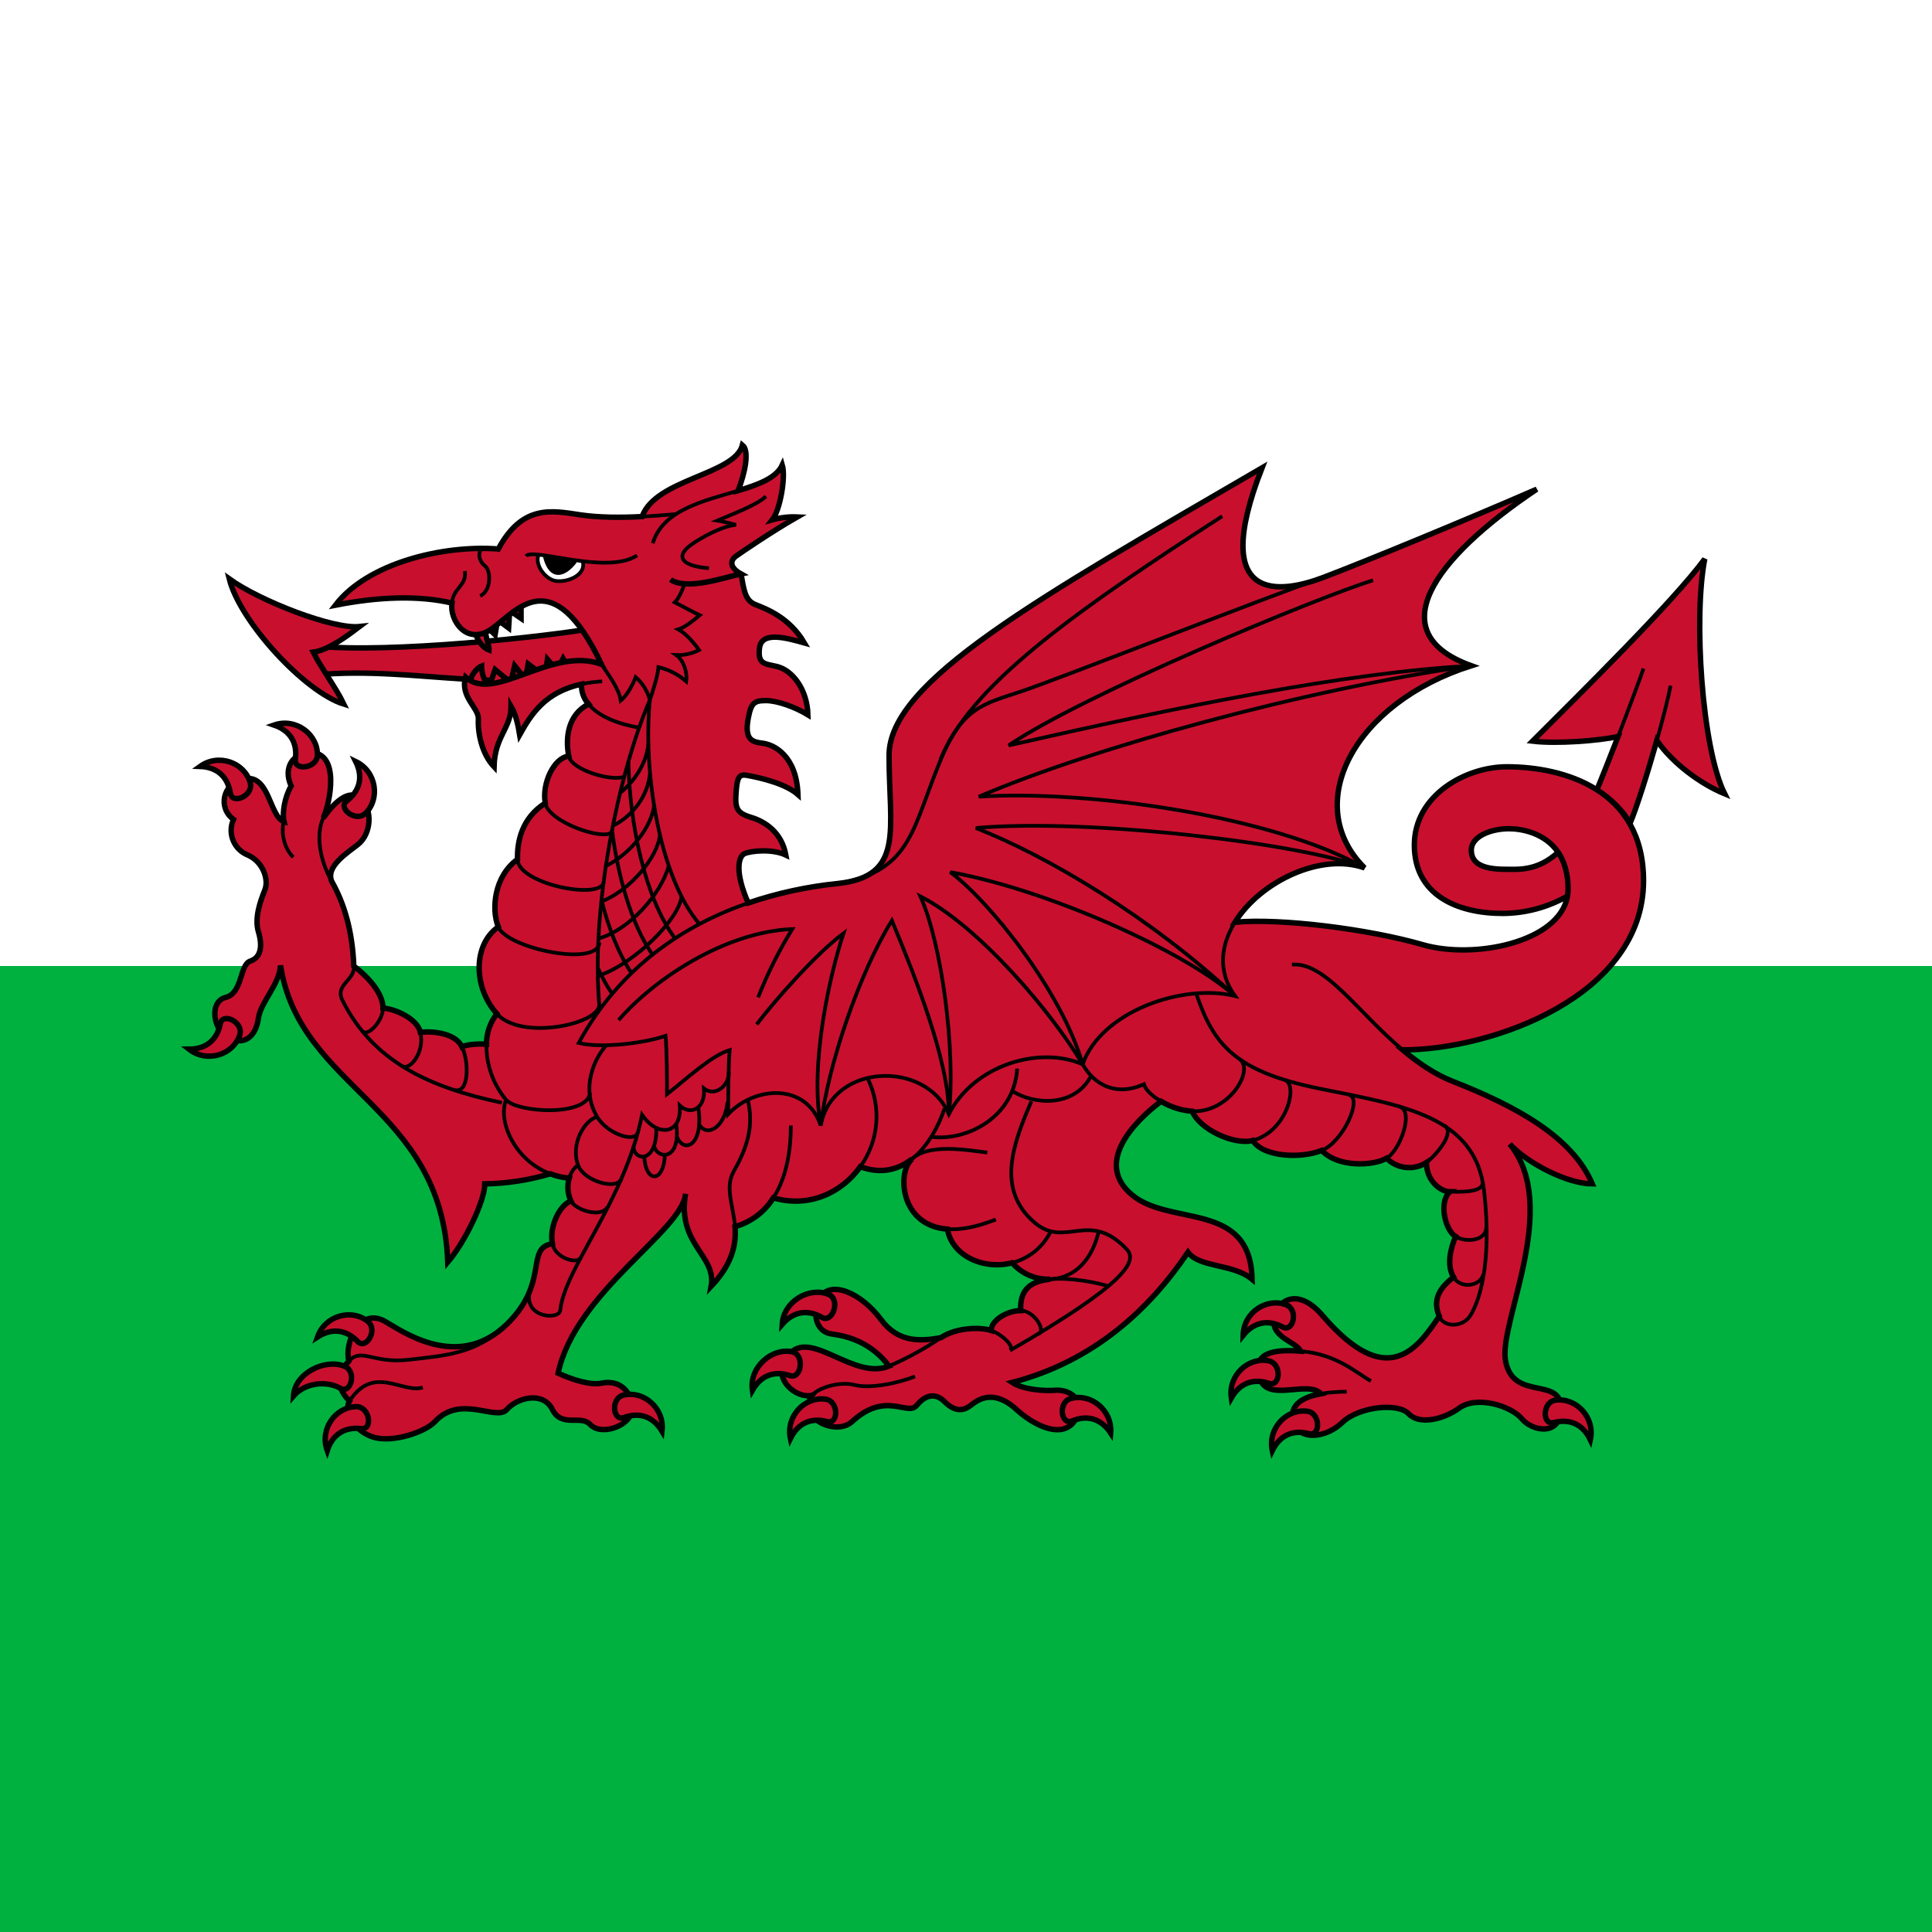 <?xml version="1.0" encoding="utf-8"?>
<!-- Generator: Adobe Illustrator 16.0.3, SVG Export Plug-In . SVG Version: 6.00 Build 0)  -->
<!DOCTYPE svg PUBLIC "-//W3C//DTD SVG 1.1//EN" "http://www.w3.org/Graphics/SVG/1.1/DTD/svg11.dtd">
<svg version="1.1" id="Vrstva_1" xmlns="http://www.w3.org/2000/svg" xmlns:xlink="http://www.w3.org/1999/xlink" x="0px" y="0px"
	 width="640px" height="640px" viewBox="0 0 640 640" enable-background="new 0 0 640 640" xml:space="preserve">
<g>
	<rect fill="#00B140" width="640" height="640"/>
	<rect fill="#FFFFFF" width="640" height="320"/>
	<g>
		<g>
			<g>
				<path fill="#C8102E" stroke="#000000" stroke-width="1.8" d="M194.306,208.501c-20.748,3.301-73.327,8.487-93.842,4.952
					l4.009,10.139c33.952-3.301,66.49,8.252,96.672-3.773L194.306,208.501z"/>
				<path fill="#C8102E" stroke="#000000" stroke-width="1.8" d="M113.905,233.257c-12.97-4.007-34.426-27.35-37.962-41.497
					c10.139,7.308,34.424,16.74,43.148,15.798c-2.831,2.122-9.904,7.779-15.327,8.487
					C106.36,221.234,111.31,227.834,113.905,233.257z"/>
			</g>
			<g>
				<path fill="#C8102E" stroke="#000000" stroke-width="1.8" d="M155.637,226.184L155.637,226.184
					c3.774,5.423,23.579,3.184,33.599-3.417l-2.712-4.599l-2.003,3.891l-3.183-3.654l-0.824,5.776l-5.542-4.244l-0.944,5.07
					l-3.536-4.48l-1.296,5.542l-5.188-4.246l-2.003,5.778c-1.576-1.979-2.447-4.426-2.477-6.956
					C157.524,221.469,155.874,224.18,155.637,226.184z"/>
				<path fill="#C8102E" stroke="#000000" stroke-width="1.8" d="M157.287,208.619c0,1.414,1.65,5.542,4.717,6.719
					c0.118-1.767-2.006-5.894-0.708-7.661l2.71,2.593l0.826-4.952l3.654,2.711l0.354-5.776l3.772,2.593v-6.366
					C166.483,199.069,158.938,206.498,157.287,208.619z"/>
			</g>
			<path fill="#C8102E" stroke="#000000" stroke-width="1.8" d="M539.902,272.869c-1.592-3.773-6.542-8.369-10.904-11.199
				c1.702-4.187,4.358-10.811,7.01-17.67c-6.602,1.416-20.331,2.462-28.349,1.519c15.089-15.089,46.685-46.214,57.06-60.361
				c-3.773,19.334-0.943,62.718,6.602,77.807c-8.018-3.3-17.283-10.136-22.47-17.681c-3.06,10.831-6.812,22.635-8.889,27.466"/>
			<path fill="#C8102E" stroke="#000000" stroke-width="1.8" d="M245.471,190.11c0.942,4.952,1.177,8.725,4.715,10.139
				c3.536,1.416,11.317,4.244,16.269,12.732c-5.894-1.65-14.146-4.008-14.854,1.651c-0.673,5.386,1.689,5.227,5.659,6.128
				c5.187,1.179,10.139,7.545,10.375,16.035c-4.245-2.593-10.139-4.715-13.912-4.715s-4.833,0.707-5.776,5.421
				c-1.557,7.778,1.297,8.253,4.833,8.725c3.538,0.471,11.083,4.008,11.554,16.977c-4.009-3.538-12.049-5.508-16.977-6.365
				c-2.711-0.472-3.183,0.942-3.535,5.894c-0.355,4.951,0.234,6.603,4.95,8.016c4.717,1.416,10.14,4.952,11.553,12.497
				c-4.48-2.122-11.553-1.415-13.675-0.472s-3.272,6.212,1.208,16.351c9.619-3.261,19.575-5.424,29.679-6.449
				c22.285-2.347,16.977-17.919,16.977-42.44s49.042-51.872,123.55-95.255c-17.92,45.741,6.603,41.497,20.276,36.311
				c13.676-5.188,45.742-18.391,70.735-29.237c-34.425,23.106-51.873,47.628-21.691,58.474
				c-38.669,12.26-56.589,45.74-35.368,66.961c-14.471-5.125-34.525,4.544-42.924,18.012c15.09-1.417,44.338,2.266,62.257,7.452
				c17.064,4.939,45.232-0.844,47.888-16.062c0.14-0.768,0.212-1.548,0.214-2.329c0-5.305-1.301-9.31-3.294-12.228
				c-4.382-6.423-12.062-7.813-16.275-7.813c-6.132,0-12.497,2.593-12.497,7.074s3.772,6.366,11.317,6.366
				c4.125,0,10.485,0.717,17.455-5.626c1.993,2.918,3.294,6.923,3.294,12.229c-0.007,0.77-0.081,1.539-0.224,2.295
				c-6.544,3.726-13.94,5.696-21.471,5.721c-15.089,0-29.234-6.13-29.234-22.635c0-16.504,16.975-25.936,30.65-25.936
				c18.862,0,45.27,7.545,45.27,37.724c0,38.199-50.082,56.062-79.792,56.062c4.981,4.18,10.59,8.071,16.604,10.428
				c21.041,8.254,39.611,18.393,46.213,33.955c-8.016,0-21.22-6.602-27.352-13.205c16.978,20.749-3.613,58.918-1.413,71.679
				c2.356,13.674,18.391,5.187,18.391,15.797c0,9.431-9.432,7.78-12.968,3.536c-3.538-4.244-14.875-7.81-20.75-3.536
				c-5.187,3.772-13.202,5.658-16.74,1.886c-3.536-3.772-16.503-2.358-21.927,2.83c-5.423,5.186-12.997,5.591-15.326,1.65
				c-2.493-4.22-1.855-9.351,8.23-11.127c-4.48-4.717-18.134,3.346-20.49-5.613c-1.695-6.438,1.885-9.432,13.674-8.489
				c-1.18-3.065-9.901-4.479-8.724-10.847c1.179-6.365,7.994-10.306,16.033-0.941c21.456,24.992,31.358,11.082,38.668,0.236
				c-2.357-5.66,0.236-9.433,4.717-12.968c-2.358-4.009-0.944-9.667,0.706-13.44c-3.536-2.121-5.658-11.554-1.886-14.854
				c-3.066,0-7.781-3.539-7.781-9.667c-4.187,2.688-9.681,2.101-13.203-1.415c-4.48,2.594-16.269,3.064-21.457-2.595
				c-7.073,2.829-19.569,2.122-22.869-3.302c-6.226,1.653-17.685-3.771-20.042-9.666c-3.655-0.283-7.194-1.412-10.337-3.3
				c-9.43,7.073-22.2,20.748-9.47,31.122c12.733,10.375,39.141,1.886,39.612,27.822c-6.132-5.187-17.448-3.773-21.221-8.959
				c-12.731,18.861-31.122,36.073-58.237,43.146c4.007,2.594,11.317,2.831,14.146,2.594c5.879-0.49,10.846,4.48,6.367,10.375
				c-4.48,5.896-13.676,0.942-19.099-4.008c-7.805-7.127-12.968-3.066-15.091-1.416c-2.121,1.651-4.951,2.596-8.723-1.179
				c-3.773-3.772-7.311-1.177-9.195,1.179c-3.064,3.832-10.139-4.951-21.456,5.424c-5.442,4.988-18.391-1.414-13.205-8.725
				c-5.423,1.416-15.014-6.462-7.073-14.146c7.31-7.073,21.22,9.196,32.538,4.479c-2.543-3.236-7.844-9.231-18.862-10.609
				c-5.659-0.708-6.661-7.289-4.009-12.024c3.301-5.895,13.44-1.885,20.278,7.31c5.386,7.243,12.497,7.308,19.805,5.894
				c5.135-3.423,13.086-3.537,16.623-2.357c0-3.536,5.54-6.604,9.784-6.604c-0.235-4.714,1.179-8.958,8.018-10.137
				c0.569-0.099,1.159-0.194,1.767-0.252c-4.813,0.205-9.46-1.794-12.62-5.433c-9.444,2.42-19.908-2.243-21.446-11.161
				c-14.929-1.092-16.414-16.908-12.735-22.058c0.298-0.425,0.635-0.819,1.005-1.182c-4.444,3.509-10.122,5.13-17.143,2.576
				c-6.183,8.661-17.022,13.741-28.795,10.308c-2.89,4.652-7.421,8.051-12.696,9.525c0.439,5.715-0.734,12.189-7.918,19.798
				c1.885-10.375-11.318-13.677-8.488-30.651c-0.944,12.26-36.546,32.539-42.206,59.416c5.188,2.359,10.848,4.008,14.384,3.302
				c8.894-1.778,11.789,7.544,9.195,11.317c-2.593,3.772-9.903,5.657-12.968,2.356c-3.065-3.299-9.432,1.18-12.497-4.95
				c-3.064-6.13-11.553-4.009-15.089,0c-3.536,4.008-15.326-5.188-23.814,4.008c-3.176,3.439-13.911,7.073-20.278,5.188
				c-6.366-1.887-10.139-8.489-8.017-12.024c-4.243-4.01-4.303-8.919-0.234-13.205c-1.535-6.013,3.465-17.894,11.907-13.202
				c5.305,2.946,24.107,16.858,40.495,0.941c14.208-13.971,5.932-25.166,15.031-26.643c-1.107-5.674,2.358-12.731,6.131-14.147
				c-1.098-2.368-1.296-5.054-0.557-7.558c-2.147-0.176-4.259-0.661-6.267-1.441c-7.05,2.098-14.353,3.222-21.708,3.342
				c0,5.657-6.6,19.333-12.26,25.936c-1.885-51.872-49.042-57.061-55.41-98.321c-0.234,6.129-6.602,12.26-7.308,17.447
				c-0.708,5.188-3.773,9.194-9.433,6.839c-5.657-2.358-7.073-12.262-1.414-13.676c5.66-1.416,4.599-10.846,8.135-12.025
				s4.126-4.952,2.712-9.667c-1.416-4.715,0.706-10.375,2.122-13.91c1.413-3.538-0.708-9.433-5.66-11.554
				c-4.503-1.817-6.68-6.941-4.863-11.443c0.047-0.117,0.097-0.232,0.148-0.347c-5.187-3.772-3.708-11.924,3.301-13.438
				c8.725-1.887,8.487,12.494,13.439,14.146c-0.706-2.829,0.237-8.252,2.359-11.79c-2.83-6.131,0.708-11.081,6.366-11.081
				c9.903,0,6.602,16.504,4.244,21.691c3.301-4.717,8.489-10.139,12.496-6.364c4.009,3.77,3.354,11.649-0.943,15.087
				c-3.538,2.83-10.846,7.31-8.724,12.262c4.244,7.544,6.837,16.503,7.31,28.057c5.895,4.48,9.667,9.668,9.667,13.911
				c3.89,0.237,11.34,3.464,12.378,8.019c4.715-0.475,11.757,0.473,13.792,4.832c1.535-0.826,5.625-1.101,8.102-0.866
				c-0.001-3.655,1.213-7.208,3.453-10.097c-8.016-8.961-7.782-23.106,0.471-28.766c-2.349-5.875-1.414-16.74,6.366-22.4
				c-0.169-5.896,1.416-13.674,9.195-18.626c-1.179-6.367,2.83-15.089,7.782-15.561c-1.179-6.131-0.289-13.698,6.548-17.236
				c-1.621-1.809-2.454-4.19-2.312-6.615c-11.994,2.593-16.681,9.933-20.505,16.777c-0.471-2.83-1.179-6.602-2.831-9.432
				c0,7.308-5.422,9.903-5.657,20.041c-4.009-4.243-5.423-11.082-5.188-15.797c0.188-3.774-6.129-7.309-4.244-13.911
				c9.432,8.724,28.531-10.375,45.035-4.244c-16.269-34.188-28.057-17.685-36.311-11.789c-8.253,5.895-14.146-2.83-13.202-8.489
				c-11.083-2.594-24.287-2.122-38.669,0.708c10.609-13.912,35.603-20.042,53.993-18.627c8.016-14.854,17.685-12.732,27.115-11.318
				c6.167,0.926,13.367,0.946,20.513,0.586c4.48-12.497,30.651-13.789,33.246-23.692c2.358,1.886,0.926,8.981-1.432,15.11
				c6.816-2.04,12.67-4.219,14.635-8.507c1.179,4.007-0.706,14.853-3.301,18.154c2.683-0.752,5.469-1.071,8.253-0.943
				c-8.253,4.715-18.625,11.79-20.276,12.968C242.169,185.395,241.225,187.752,245.471,190.11c-4.717,0.943-17.92,5.66-23.342,1.888
				"/>
			<g>
				<path fill="#C8102E" stroke="#000000" stroke-width="1.8" d="M66.277,253.889c6.248-4.48,14.79-1.168,16.622,5.423
					c1.179,4.244-5.982,7.395-6.602,3.419C75.473,257.426,72.053,254.125,66.277,253.889z"/>
				<path fill="#C8102E" stroke="#000000" stroke-width="1.8" d="M90.779,240.182c7.271-2.501,14.506,3.12,14.371,9.96
					c-0.087,4.404-7.853,5.368-7.305,1.383C98.575,246.205,96.246,242.063,90.779,240.182z"/>
				<path fill="#C8102E" stroke="#000000" stroke-width="1.8" d="M117.82,252.251c6.935,3.317,8.148,12.398,3.253,17.179
					c-3.151,3.078-9.362-1.682-6.176-4.14C119.149,262.014,120.395,257.426,117.82,252.251z"/>
				<path fill="#C8102E" stroke="#000000" stroke-width="1.8" d="M62.593,347.551c6.051,4.741,14.728,1.797,16.838-4.711
					c1.359-4.191-5.665-7.643-6.451-3.697C71.932,344.406,68.375,347.561,62.593,347.551z"/>
				<path fill="#C8102E" stroke="#000000" stroke-width="1.8" d="M105.179,442.898c2.534-7.258,11.428-9.465,16.718-5.127
					c3.404,2.795-0.642,9.492-3.435,6.596C114.735,440.502,110.04,439.768,105.179,442.898z"/>
				<path fill="#C8102E" stroke="#000000" stroke-width="1.8" d="M97.224,462.421c0.422-7.676,10.709-12.5,16.996-9.8
					c4.048,1.739,2.019,9.298-1.469,7.288C108.098,457.231,101.025,458.064,97.224,462.421z"/>
				<path fill="#C8102E" stroke="#000000" stroke-width="1.8" d="M108.404,480.534c-2.638-7.221,2.843-14.563,9.686-14.557
					c4.404,0.004,5.517,7.748,1.521,7.277C114.28,472.626,110.182,475.034,108.404,480.534z"/>
				<path fill="#C8102E" stroke="#000000" stroke-width="1.8" d="M219.299,474.088c0.911-7.634-6.11-13.521-12.768-11.945
					c-4.287,1.014-3.592,8.807,0.188,7.432C211.765,467.738,216.307,469.142,219.299,474.088z"/>
				<path fill="#C8102E" stroke="#000000" stroke-width="1.8" d="M261.838,476.525c-1.579-7.523,4.896-14.007,11.667-13.023
					c4.36,0.633,4.355,8.457,0.466,7.42C268.784,469.537,264.385,471.334,261.838,476.525z"/>
				<path fill="#C8102E" stroke="#000000" stroke-width="1.8" d="M367.913,474.687c0.59-7.667-6.672-13.254-13.258-11.4
					c-4.239,1.194-3.22,8.952,0.501,7.419C360.121,468.659,364.716,469.87,367.913,474.687z"/>
				<path fill="#C8102E" stroke="#000000" stroke-width="1.8" d="M249.243,460.56c-1.127-7.604,6.418-14.148,13.118-12.765
					c4.314,0.894,3.147,9.16-0.672,7.895C256.593,453.998,252.093,455.531,249.243,460.56z"/>
				<path fill="#C8102E" stroke="#000000" stroke-width="1.8" d="M259.119,438.684c0.421-7.677,9.128-12.57,15.415-9.869
					c4.047,1.74,1.241,9.605-2.245,7.597C267.636,433.73,262.921,434.328,259.119,438.684z"/>
				<path fill="#C8102E" stroke="#000000" stroke-width="1.8" d="M421.462,480.533c-1.579-7.525,4.896-14.007,11.666-13.023
					c4.36,0.634,4.355,8.458,0.466,7.421C428.407,473.546,424.009,475.343,421.462,480.533z"/>
				<path fill="#C8102E" stroke="#000000" stroke-width="1.8" d="M526.82,476.933c1.632-7.514-4.799-14.042-11.576-13.105
					c-4.362,0.604-4.411,8.428-0.518,7.416C519.924,469.896,524.313,471.722,526.82,476.933z"/>
				<path fill="#C8102E" stroke="#000000" stroke-width="1.8" d="M407.892,463.094c-1.11-7.605,5.753-13.675,12.45-12.274
					c4.312,0.902,3.821,8.712,0.005,7.434C415.255,456.551,410.752,458.072,407.892,463.094z"/>
				<path fill="#C8102E" stroke="#000000" stroke-width="1.8" d="M411.814,442.334c0.144-7.688,7.904-12.559,14.282-10.086
					c4.107,1.592,2.354,9.217-1.204,7.337C420.146,437.075,415.456,437.844,411.814,442.334z"/>
			</g>
			<g>
				<path fill="none" stroke="#000000" stroke-width="1.227" d="M438.339,191.29c-17.92,6.131-87.239,33.48-99.971,37.725
					c-12.731,4.243-19.333,5.188-26.879,22.635"/>
				<path fill="none" stroke="#000000" stroke-width="1.227" d="M404.857,171.011c-45.269,29.237-82.05,54.702-92.425,78.752
					c-10.375,24.048-9.667,38.667-34.896,42.911"/>
				<path fill="none" stroke="#000000" stroke-width="1.227" d="M204.917,337.945c11.317-13.205,34.895-29.237,57.529-30.18
					c-4.425,7.2-8.212,14.773-11.317,22.635"/>
				<path fill="none" stroke="#000000" stroke-width="1.227" d="M250.657,339.359c5.66-7.545,19.805-23.578,28.766-30.18
					c-4.244,12.733-11.318,42.913-7.545,63.661c2.357-19.805,12.731-50.456,23.578-67.904c8.018,19.333,18.862,46.685,18.862,64.133
					c2.358-20.749-2.357-56.589-9.43-72.149c19.334,9.901,43.384,38.195,53.759,55.644c-7.074-24.522-31.124-54.231-43.857-63.662
					c31.596,5.659,77.338,25.937,94.313,41.027c-27.82-25.937-61.774-46.214-85.823-55.646c37.725-3.3,108.46,5.188,128.736,13.205
					c-29.708-16.977-91.012-25.936-127.794-23.578c38.669-16.505,107.518-35.368,163.162-43.384
					c-42.441,2.356-97.144,13.676-153.259,26.407c24.993-16.977,102.329-49.042,120.72-54.702"/>
				<path fill="none" stroke="#000000" stroke-width="1.227" d="M216.234,179.972c3.367-11.129,17.107-14.083,28.275-17.428"/>
				<path fill="none" stroke="#000000" stroke-width="1.227" d="M234.86,188.225c-9.43-0.708-11.107-4.059-5.895-7.781
					c3.301-2.358,10.139-6.131,14.855-6.602c-1.18-0.235-4.48-1.179-6.131-1.414c4.951-2.122,13.204-5.188,16.032-8.018"/>
				<path fill="none" stroke="#000000" stroke-width="1.227" d="M223.896,170.305c-3.608,0.327-7.395,0.628-11.199,0.821"/>
				<path fill="none" stroke="#000000" stroke-width="1.227" d="M199.494,225.713c-2.303,0.12-4.592,0.424-6.847,0.908"/>
				<path fill="none" stroke="#000000" stroke-width="1.227" d="M161.145,345.921c-0.111,6.727,2.202,13.27,6.518,18.432
					c3.772,4.243,26.88,5.659,27.823-2.358"/>
				<path fill="none" stroke="#000000" stroke-width="1.227" d="M164.597,335.824c8.017,8.958,33.953,3.535,33.953-3.065"/>
				<path fill="none" stroke="#000000" stroke-width="1.227" d="M165.068,307.058c2.83,7.073,33.01,13.439,33.481,5.186"/>
				<path fill="none" stroke="#000000" stroke-width="1.227" d="M171.435,284.658c0.236,8.253,27.721,13.613,28.531,7.545"/>
				<path fill="none" stroke="#000000" stroke-width="1.227" d="M180.629,266.032c1.179,6.365,19.336,12.497,21.929,9.667"/>
				<path fill="none" stroke="#000000" stroke-width="1.227" d="M188.411,250.471c0.859,4.472,13.911,8.487,18.391,6.837"/>
				<path fill="none" stroke="#000000" stroke-width="1.227" d="M194.96,233.235c2.675,3.248,7.865,6.27,16.794,7.803"/>
				<path fill="none" stroke="#000000" stroke-width="1.227" d="M149.744,199.777c0.235-4.952,4.949-5.658,4.244-10.61"/>
				<path fill="none" stroke="#000000" stroke-width="1.227" d="M199.257,220.055c1.65,2.593,5.894,8.016,6.365,12.025
					c2.358-1.887,4.244-5.896,4.952-7.781c2.273,2.001,3.912,4.624,4.714,7.544c0.945-2.829,2.596-7.781,2.831-10.846
					c3.403,0.799,6.56,2.418,9.195,4.715c0.471-3.065-0.942-7.074-3.301-8.724c2.616,0.112,5.215-0.457,7.545-1.651
					c-1.65-2.357-4.244-5.423-6.837-6.837c2.359-0.708,5.658-3.536,7.074-4.715c-2.122-0.942-5.894-3.066-8.253-4.244
					c1.415-1.416,2.594-4.244,3.301-6.367"/>
				<path fill="none" stroke="#000000" stroke-width="1.227" d="M160.117,181.741c-1.532,0-2.239,3.536,0.59,5.776
					c2.035,1.612,2.003,8.253-1.65,9.903"/>
				<path fill="none" stroke="#000000" stroke-width="1.227" d="M215.289,231.843c-10.372,24.049-19.922,69.673-16.622,102.682"/>
				<path fill="none" stroke="#000000" stroke-width="1.227" d="M209.867,379.678c0,4.953,7.782,5.896,7.545-5.893"/>
				<path fill="none" stroke="#000000" stroke-width="1.227" d="M216.706,379.678c0.943,4.244,8.958,5.188,7.308-7.309"/>
				<path fill="none" stroke="#000000" stroke-width="1.227" d="M213.404,382.979c0.472,9.196,6.365,8.725,6.836,0"/>
				<path fill="none" stroke="#000000" stroke-width="1.227" d="M224.25,376.613c2.357,5.658,8.959,2.828,7.074-9.668"/>
				<path fill="none" stroke="#000000" stroke-width="1.227" d="M231.559,372.369c2.595,4.717,8.724,0.944,9.432-7.309"/>
				<path fill="none" stroke="#000000" stroke-width="1.227" d="M200.907,346.198c-4.045,4.43-8.687,14.376-3.065,23.813
					c3.303,5.539,12.379,8.605,13.322,5.305"/>
				<path fill="none" stroke="#000000" stroke-width="1.227" d="M197.842,370.012c-3.655,0.59-9.029,8.424-6.366,15.914
					c1.887,5.305,12.732,8.49,14.383,4.6"/>
				<path fill="none" stroke="#000000" stroke-width="1.227" d="M308.66,376.613c11.789,1.416,27.352-6.602,28.294-22.636"/>
				<path fill="none" stroke="#000000" stroke-width="1.227" d="M335.538,361.522c6.603,4.244,20.278,5.659,25.937-5.187"/>
				<path fill="none" stroke="#000000" stroke-width="1.227" d="M341.669,364.824c-6.131,14.146-11.685,29.178,0.943,40.082
					c10.374,8.961,18.08-4.396,30.652,8.961c3.772,4.008-0.708,11.553-38.669,33.48"/>
				<path fill="none" stroke="#000000" stroke-width="1.227" d="M153.043,346.787c2.477,5.305,2.24,15.68-2.475,14.264"/>
				<path fill="none" stroke="#000000" stroke-width="1.227" d="M115.791,464.089c8.016-12.261,17.481-2.354,24.285-4.48"/>
				<path fill="#FFFFFF" stroke="#000000" stroke-width="1.227" d="M178.415,183.736c-1.416,3.419,2.326,8.328,5.87,8.733
					c4.126,0.471,10.033-2.198,8.737-6.56"/>
				<path fill="none" stroke="#000000" stroke-width="1.227" d="M174.264,184.216c2.122-2.948,26.88,6.366,36.782-0.236"/>
				<path fill="none" stroke="#000000" stroke-width="1.227" d="M94.098,272.163c-0.942,2.121-0.589,8.37,3.067,11.789"/>
				<path fill="none" stroke="#000000" stroke-width="1.227" d="M269.048,462.201c1.887-2.356,8.868-4.737,14.029-3.417
					c5.069,1.295,14.147-0.472,20.042-2.83"/>
				<g>
					<path fill="none" stroke="#000000" stroke-width="1.227" d="M215.289,231.843c-2.356,23.107,2.949,58.593,16.506,74.39"/>
					<path fill="none" stroke="#000000" stroke-width="1.227" d="M208.17,252.358c0.388,20.56,5.423,44.971,15.376,58.41"/>
					<path fill="none" stroke="#000000" stroke-width="1.227" d="M202.721,274.765c1.959,15.56,6.371,31.206,13.343,41.367"/>
					<path fill="none" stroke="#000000" stroke-width="1.227" d="M199.303,298.382c2.355,9.234,5.67,17.708,9.976,24.082"/>
					<path fill="none" stroke="#000000" stroke-width="1.227" d="M198.089,320.728c1.32,2.961,2.891,5.805,4.696,8.499"/>
					<path fill="none" stroke="#000000" stroke-width="1.227" d="M214.818,246.226c-0.706,7.31-5.187,12.967-9.196,16.268"/>
					<path fill="none" stroke="#000000" stroke-width="1.227" d="M215.289,256.366c-0.706,7.308-5.657,13.91-12.142,17.094"/>
					<path fill="none" stroke="#000000" stroke-width="1.227" d="M216.706,266.504c-0.708,7.308-7.782,16.269-15.798,20.276"/>
					<path fill="none" stroke="#000000" stroke-width="1.227" d="M218.591,276.642c-0.707,7.31-9.902,18.391-19.264,21.947"/>
					<path fill="none" stroke="#000000" stroke-width="1.227" d="M221.539,286.78c-2.711,9.903-13.558,21.457-23.106,24.05"/>
					<path fill="none" stroke="#000000" stroke-width="1.227" d="M225.782,296.92c-0.708,7.308-15.208,22.163-27.704,26.406"/>
				</g>
				<path fill="none" stroke="#000000" stroke-width="1.227" d="M139.251,341.954c1.532,6.72-3.537,12.851-6.13,11.2"/>
				<path fill="none" stroke="#000000" stroke-width="1.227" d="M166.248,365.297c-24.521-5.188-42.753-13.832-52.814-33.953
					c-2.595-5.188,4.244-6.604,3.773-11.318"/>
				<path fill="none" stroke="#000000" stroke-width="1.227" d="M109.896,291.968c-4.244-7.545-5.188-15.798-2.83-20.985"/>
				<path fill="none" stroke="#000000" stroke-width="1.227" d="M126.873,333.937c0,4.245-5.07,9.667-6.839,7.663"/>
				<path fill="none" stroke="#000000" stroke-width="1.227" d="M167.662,364.353c-2.826,6.864,2.639,19.973,14.633,24.481"/>
				<path fill="none" stroke="#000000" stroke-width="1.227" d="M191.476,385.926c-1.432,1.082-2.457,2.614-2.914,4.35"/>
				<path fill="none" stroke="#000000" stroke-width="1.227" d="M201.145,399.955c-2.124,3.537-10.375,0.943-12.025-2.122"/>
				<path fill="none" stroke="#000000" stroke-width="1.227" d="M167.958,438.623c-9.998,9.83-20.183,10.385-32.361,11.79
					c-12.262,1.415-15.679-4.126-20.042,0.471"/>
				<path fill="none" stroke="#000000" stroke-width="1.227" d="M247.828,364.824c1.416,6.602,0.943,13.205-4.715,23.107
					c-3.124,5.464-0.164,11.357,0.374,18.398"/>
				<path fill="none" stroke="#000000" stroke-width="1.227" d="M302.121,383.921c5.404-4.266,8.971-11.303,10.783-16.739"/>
				<path fill="none" stroke="#000000" stroke-width="1.227" d="M284.978,386.497c6.16-8.534,7.107-19.772,2.461-29.218"/>
				<path fill="none" stroke="#000000" stroke-width="1.227" d="M256.182,396.805c3.625-5.598,5.793-13.57,5.793-23.965"/>
				<path fill="none" stroke="#000000" stroke-width="1.227" d="M182.988,411.98c0.943,4.833,8.253,6.955,9.432,4.599"/>
				<path fill="none" stroke="#000000" stroke-width="1.227" d="M241.461,355.156c0,4.716-4.714,8.254-8.252,5.424
					c0.471,6.837-4.479,8.961-8.016,5.659c0.708,9.667-7.309,10.61-12.497,3.065c-5.895,29-25.699,50.691-27.115,64.838
					c-0.472,3.302-13.086,2.359-9.786-7.307"/>
				<path fill="none" stroke="#000000" stroke-width="1.227" d="M327.051,381.801c-7.073-0.884-19.515-3.057-24.93,2.12"/>
				<path fill="none" stroke="#000000" stroke-width="1.227" d="M329.88,403.964c-6.536,2.593-11.819,3.505-16.03,3.196"/>
				<path fill="none" stroke="#000000" stroke-width="1.227" d="M347.916,423.754c6.517-0.256,13.236-4.588,15.917-15.31"/>
				<path fill="none" stroke="#000000" stroke-width="1.227" d="M335.296,418.321c5.551-1.429,10.203-5.208,12.738-10.349"/>
				<path fill="none" stroke="#000000" stroke-width="1.227" d="M367.368,426.128c-4.104-1.298-12.77-3.01-19.452-2.374"/>
				<path fill="none" stroke="#000000" stroke-width="1.227" d="M344.028,441.925c2.593-1.416-1.651-7.782-5.896-7.782"/>
				<path fill="none" stroke="#000000" stroke-width="1.227" d="M294.513,452.534c6.026-2.586,11.789-5.743,17.212-9.431"/>
				<path fill="none" stroke="#000000" stroke-width="1.227" d="M328.348,440.746c3.202,1.068,7.898,5.186,6.248,6.602"/>
				<path fill="none" stroke="#000000" stroke-width="1.227" d="M358.646,352.564c3.772,6.602,10.844,10.846,20.276,6.602
					c0.663,1.989,2.905,4.029,5.696,5.659"/>
				<path fill="none" stroke="#000000" stroke-width="1.227" d="M410.752,350.912c4.718,3.773-3.535,17.684-15.796,17.213"/>
				<path fill="none" stroke="#000000" stroke-width="1.227" d="M476.771,436.031c1.635,3.924,7.781,3.535,10.14,0
					c2.692-4.041,7.545-16.506,4.716-41.5c-2.83-24.99-26.879-28.292-54.702-33.951c-27.823-5.658-34.896-14.619-40.555-31.122"/>
				<path fill="none" stroke="#000000" stroke-width="1.227" d="M481.488,423.063c2.356,4.007,8.959,3.064,9.901-0.944"/>
				<path fill="none" stroke="#000000" stroke-width="1.227" d="M482.194,409.623c3.537,2.123,10.374,1.414,10.138-3.301"/>
				<path fill="none" stroke="#000000" stroke-width="1.227" d="M480.309,394.77c3.064,0,11.318,0.47,10.847-3.302"/>
				<path fill="none" stroke="#000000" stroke-width="1.227" d="M472.527,385.103c2.593-1.888,9.903-9.903,5.895-12.263"/>
				<path fill="none" stroke="#000000" stroke-width="1.227" d="M459.324,383.688c4.479-2.595,9.431-16.034,4.008-17.214"/>
				<path fill="none" stroke="#000000" stroke-width="1.227" d="M437.867,381.094c7.074-2.831,13.677-17.449,8.961-18.393"/>
				<path fill="none" stroke="#000000" stroke-width="1.227" d="M414.998,377.791c11.553-3.063,15.09-18.625,10.609-20.041"/>
				<path fill="none" stroke="#000000" stroke-width="1.227" d="M430.794,447.583c12.033,0.962,18.628,7.31,23.343,9.902"/>
				<path fill="none" stroke="#000000" stroke-width="1.227" d="M427.966,319.554c10.963-1.06,21.74,15.706,36.683,28.239"/>
				<path fill="none" stroke="#000000" stroke-width="1.227" d="M548.851,245.285c2.063-7.305,3.791-14.167,4.551-18.156"/>
				<path fill="none" stroke="#000000" stroke-width="1.227" d="M437.61,461.686c2.813-0.467,5.659-0.688,8.51-0.661"/>
				<path fill="none" stroke="#000000" stroke-width="1.227" d="M544.44,221.469c-1.594,4.514-5.018,13.7-8.433,22.532"/>
				<path fill="none" stroke="#000000" stroke-width="1.227" d="M247.857,299.124c-20.795,7.168-42.331,20.935-56.145,46.367
					c7.545,1.886,22.164,0,28.765-2.358c0.472,6.131,0.472,14.147,0.472,19.335c6.602-5.188,14.618-12.733,20.749-14.618
					c-0.474,6.129-0.474,16.976-0.474,21.221c8.961-9.433,25.936-10.375,30.653,3.771c3.772-20.748,34.895-21.689,42.44-3.771
					c8.49-16.505,30.181-22.638,44.329-16.505c6.129-17.449,33.007-26.879,50.455-22.635c-5.783-7.994-4.75-16.833-0.011-24.43"/>
			</g>
		</g>
		<path stroke="#000000" stroke-width="1.8" stroke-linejoin="round" d="M180.803,184.403l9.269,1.716
			C190.072,186.119,183.549,194.87,180.803,184.403z"/>
	</g>
</g>
</svg>

